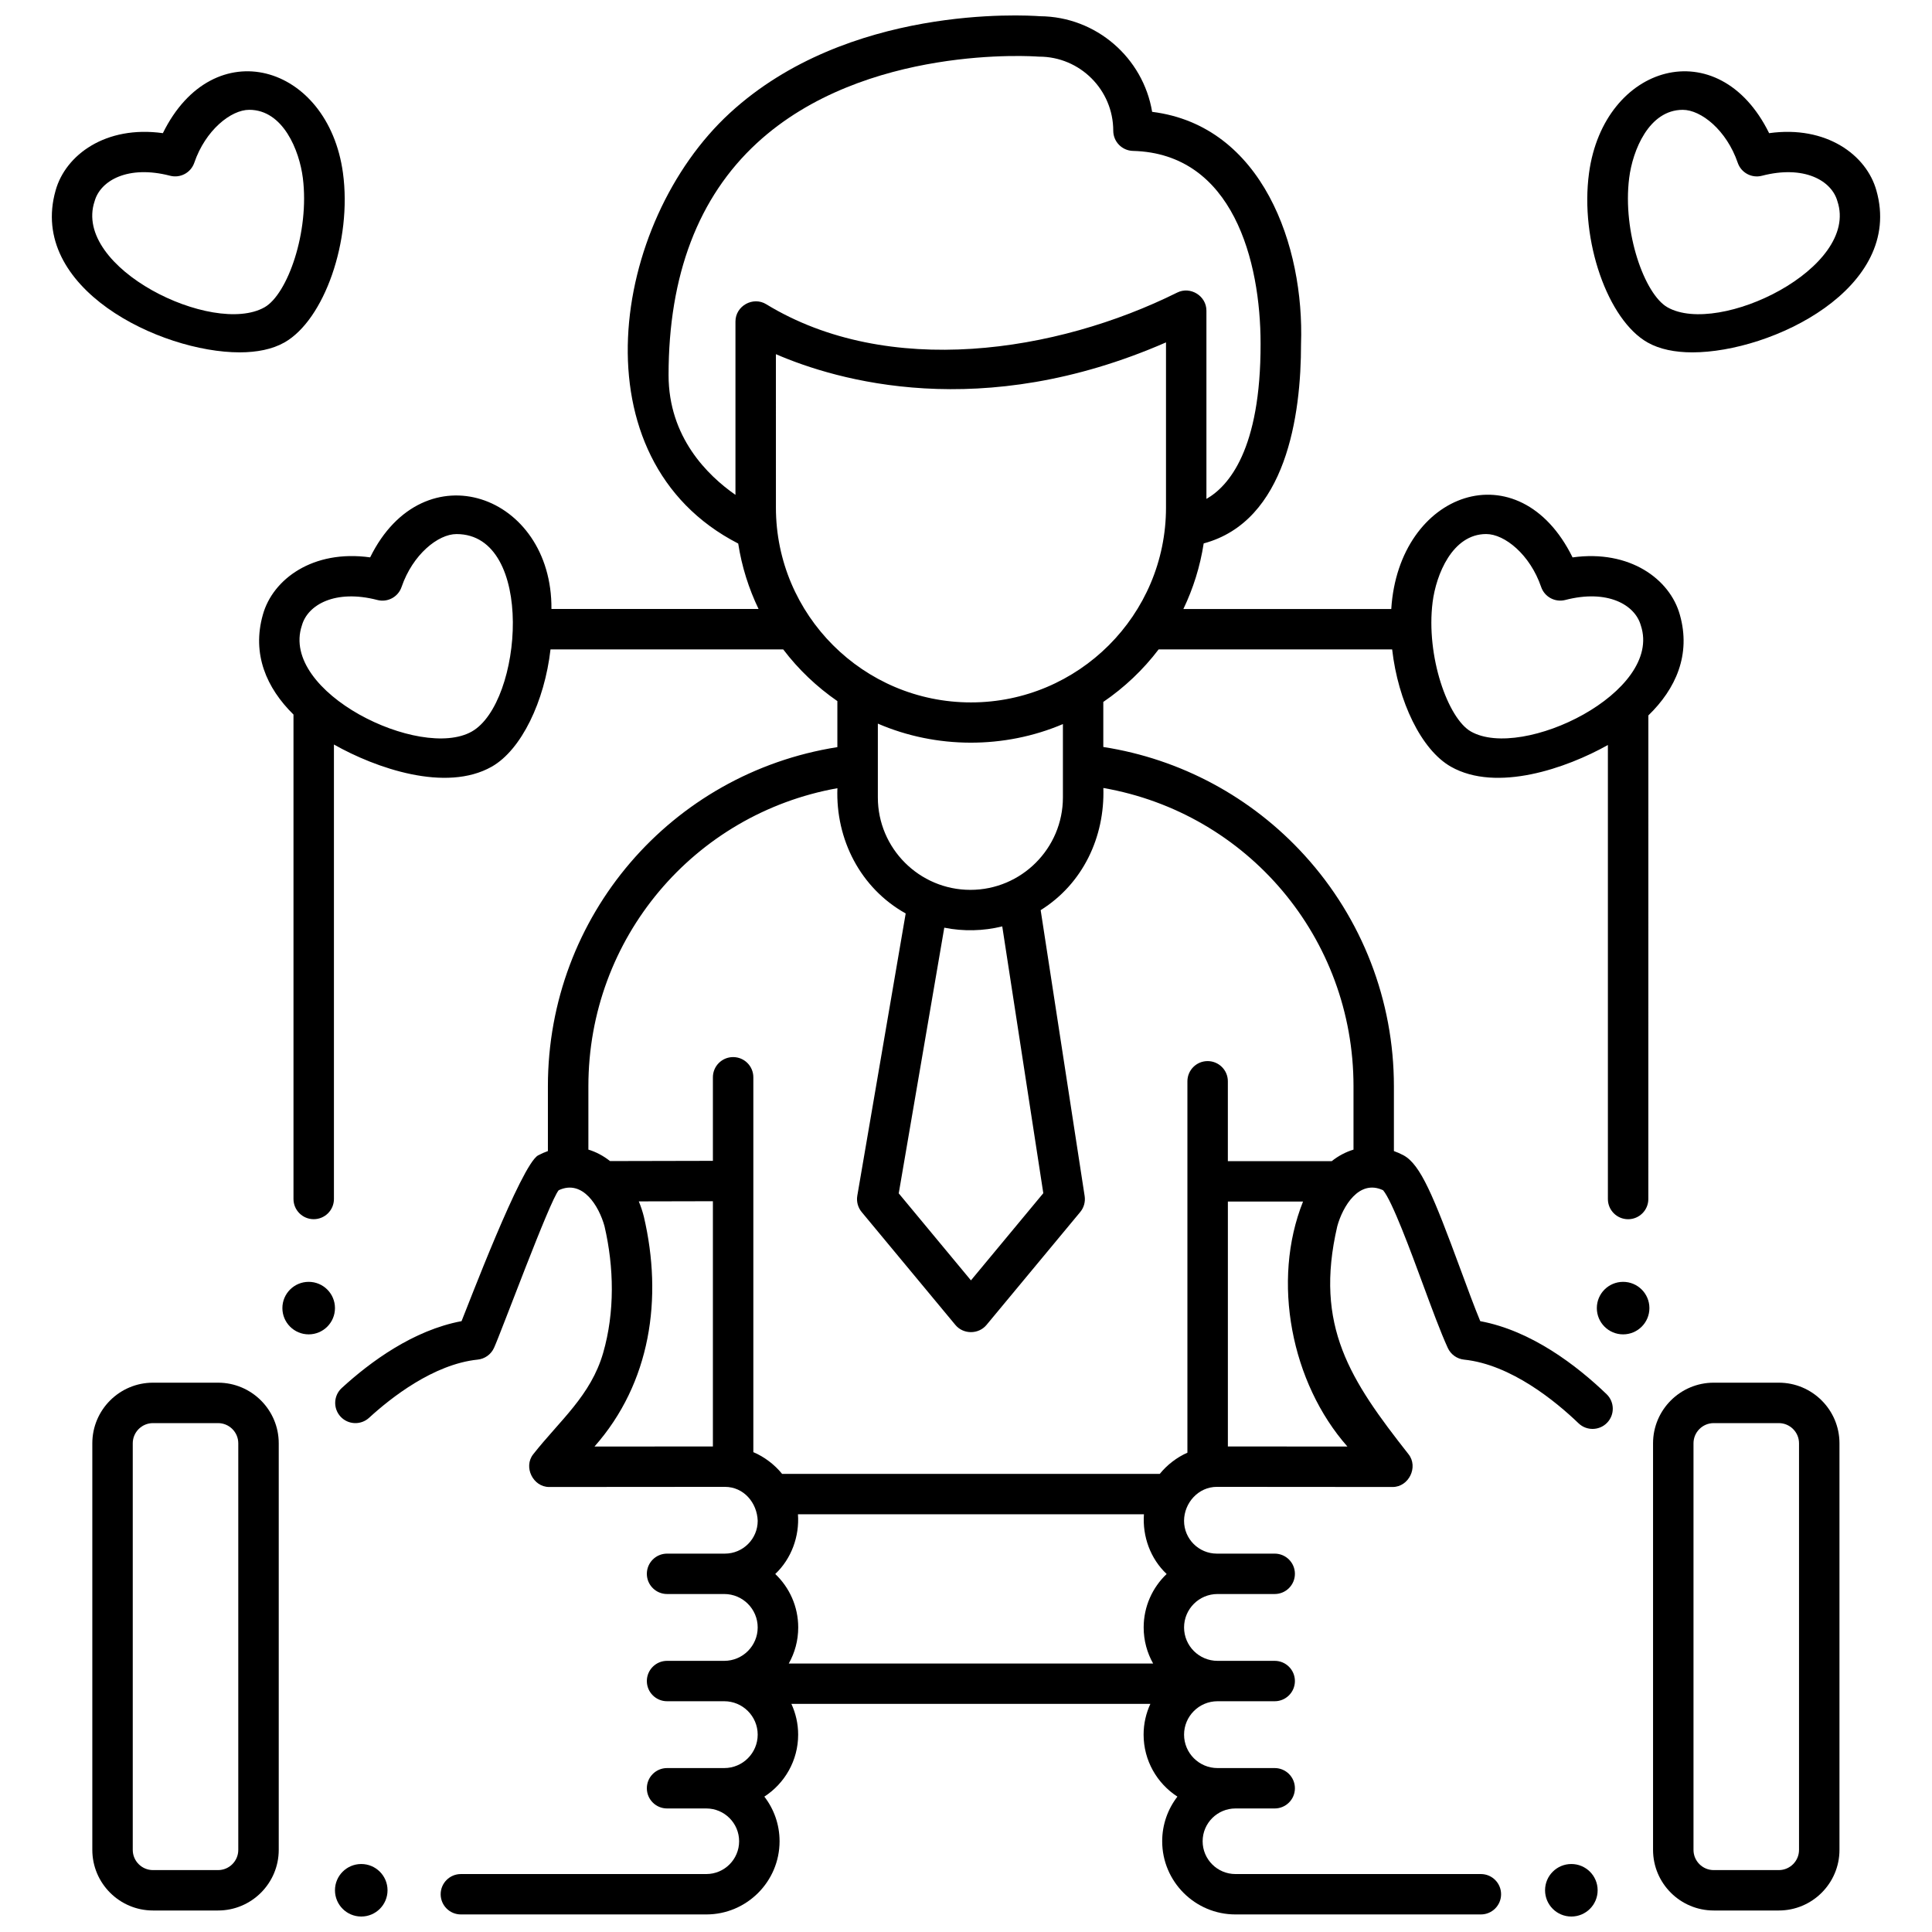 <?xml version="1.0" encoding="UTF-8"?>
<!-- Uploaded to: SVG Repo, www.svgrepo.com, Generator: SVG Repo Mixer Tools -->
<svg width="800px" height="800px" version="1.1" viewBox="144 144 512 512" xmlns="http://www.w3.org/2000/svg">
 <defs>
  <clipPath id="c">
   <path d="m553 637h15v14.902h-15z"/>
  </clipPath>
  <clipPath id="b">
   <path d="m232 637h15v14.902h-15z"/>
  </clipPath>
  <clipPath id="a">
   <path d="m212 148.09h379v503.81h-379z"/>
  </clipPath>
 </defs>
 <path d="m592.48 237.38c-4.547 0-8.652-0.809-11.863-2.625-10.523-5.957-17.953-26.977-15.504-44.93 3.938-28.863 34.309-37.781 47.723-10.535 15.152-2.113 25.801 5.773 28.422 15.172 7.375 25.895-27.699 42.918-48.777 42.918zm-2.531-64.273c-8.98 0-13.285 10.785-14.199 18.059-1.809 14.34 4.074 30.832 10.156 34.277 13.641 7.723 50.922-10.438 45.031-28.098-1.539-5.547-8.906-9.652-20.004-6.766-2.715 0.707-5.512-0.797-6.418-3.449-2.949-8.598-9.68-14.023-14.566-14.023z"/>
 <path d="m158.74 194.46c2.621-9.398 13.266-17.285 28.422-15.172 13.414-27.246 43.785-18.328 47.723 10.535 2.449 17.953-4.977 38.969-15.504 44.93-3.207 1.816-7.316 2.625-11.863 2.625-21.078 0-56.152-17.023-48.777-42.918zm36.75-7.336c-0.906 2.648-3.703 4.156-6.418 3.449-11.098-2.883-18.465 1.223-20.004 6.766-5.891 17.656 31.391 35.82 45.031 28.098 6.082-3.441 11.961-19.938 10.156-34.277-0.918-7.273-5.219-18.059-14.199-18.059-4.891 0.004-11.625 5.43-14.566 14.023z"/>
 <path d="m615.4 650.3h-17.246c-8.867 0-16.078-7.203-16.078-16.062v-107.75c0-8.855 7.211-16.062 16.078-16.062h17.246c8.863 0 16.078 7.203 16.078 16.062v107.75c0 8.859-7.211 16.062-16.078 16.062zm-17.246-129.16c-2.957 0-5.359 2.402-5.359 5.352v107.75c0 2.953 2.406 5.352 5.359 5.352h17.246c2.957 0 5.359-2.402 5.359-5.352v-107.75c0-2.953-2.406-5.352-5.359-5.352z"/>
 <g clip-path="url(#c)">
  <path d="m567.39 644.94c0 3.848-3.121 6.961-6.969 6.961-3.848 0-6.965-3.113-6.965-6.961 0-3.844 3.117-6.957 6.965-6.957 3.848 0 6.969 3.113 6.969 6.957"/>
 </g>
 <path d="m201.79 650.3h-17.246c-8.863 0-16.078-7.203-16.078-16.062v-107.75c0-8.855 7.211-16.062 16.078-16.062h17.246c8.863 0 16.078 7.203 16.078 16.062v107.75c-0.004 8.859-7.215 16.062-16.078 16.062zm-17.25-129.16c-2.957 0-5.359 2.402-5.359 5.352v107.75c0 2.953 2.406 5.352 5.359 5.352h17.246c2.957 0 5.359-2.402 5.359-5.352v-107.75c0-2.953-2.406-5.352-5.359-5.352z"/>
 <g clip-path="url(#b)">
  <path d="m246.7 644.94c0 3.848-3.117 6.961-6.965 6.961s-6.965-3.113-6.965-6.961c0-3.844 3.117-6.957 6.965-6.957s6.965 3.113 6.965 6.957"/>
 </g>
 <path d="m232.77 490.66c0 3.844-3.117 6.961-6.965 6.961-3.848 0-6.969-3.117-6.969-6.961s3.121-6.957 6.969-6.957c3.848 0 6.965 3.113 6.965 6.957"/>
 <path d="m581.11 490.66c0 3.844-3.121 6.961-6.969 6.961-3.844 0-6.965-3.117-6.965-6.961s3.121-6.957 6.965-6.957c3.848 0 6.969 3.113 6.969 6.957"/>
 <g clip-path="url(#a)">
  <path d="m589.17 306.89c-2.621-9.398-13.266-17.285-28.422-15.172-14.18-28.797-46.094-17.527-48.047 13.676h-55.094c2.598-5.41 4.441-11.25 5.383-17.383 21.895-5.875 25.82-34 25.797-52.852 0.91-25.828-10.18-57.859-39.457-61.52-2.379-14.289-14.793-25.234-29.738-25.34-4.113-0.301-50.945-3.07-82.195 25.676-31.426 28.906-41.227 91.75 2.238 114.07 0.945 6.121 2.797 11.941 5.391 17.34h-54.887c0.238-30.398-33.844-42.52-48.047-13.676-15.152-2.113-25.801 5.773-28.422 15.172-2.977 10.453 0.965 19.457 8.109 26.484v128.38c0 2.957 2.398 5.352 5.359 5.352 2.961 0 5.359-2.398 5.359-5.352v-120.44c11.047 6.254 29.648 12.762 41.812 5.875 7.875-4.461 14.016-17.352 15.582-31.082h61.668c4.019 5.297 8.875 9.914 14.352 13.699v12.199c-44.059 6.949-76.711 44.758-76.711 89.867v17.18c-0.84 0.297-1.715 0.672-2.598 1.145-4.461 2.434-18.738 40.203-20.285 43.93-12.793 2.387-24.203 10.801-31.754 17.723-2.18 2-2.324 5.387-0.324 7.566s5.394 2.32 7.57 0.324c5.711-5.238 17.043-14.207 28.785-15.422 1.891-0.195 3.531-1.375 4.324-3.102 1.941-4.246 14.762-39.016 17.141-41.781 6.375-2.988 10.691 4.246 12.145 9.535 2.531 10.879 2.754 22.75-0.352 33.543-3.266 11.352-11.512 17.949-18.551 26.902-2.644 3.363-0.031 8.66 4.219 8.66l46.578-0.035c5.027 0 8.547 4.238 8.703 9.004 0 4.793-3.902 8.691-8.699 8.691h-15.32c-2.961 0-5.359 2.398-5.359 5.352 0 2.957 2.398 5.352 5.359 5.352h15.152c4.887 0 8.863 3.973 8.863 8.855 0 4.883-3.977 8.855-8.863 8.855h-15.152c-2.961 0-5.359 2.398-5.359 5.352 0 2.957 2.398 5.352 5.359 5.352h15.152c4.887 0 8.863 3.973 8.863 8.855 0 4.883-3.977 8.855-8.863 8.855h-15.152c-2.961 0-5.359 2.398-5.359 5.352 0 2.957 2.398 5.352 5.359 5.352h10.395c4.797 0 8.699 3.898 8.699 8.691s-3.902 8.691-8.699 8.691h-65.035c-2.961 0-5.359 2.398-5.359 5.352 0 2.957 2.398 5.352 5.359 5.352h65.035c10.707 0 19.418-8.703 19.418-19.398 0-4.449-1.504-8.551-4.035-11.824 5.387-3.488 8.961-9.551 8.961-16.43 0-2.906-0.648-5.66-1.793-8.145h95.133c-1.145 2.484-1.793 5.238-1.793 8.145 0 6.879 3.57 12.938 8.961 16.43-2.531 3.277-4.035 7.379-4.035 11.824 0 10.695 8.711 19.398 19.418 19.398h65.035c2.961 0 5.359-2.398 5.359-5.352 0-2.957-2.398-5.352-5.359-5.352h-65.035c-4.797 0-8.699-3.898-8.699-8.691s3.902-8.691 8.699-8.691h10.395c2.961 0 5.359-2.398 5.359-5.352 0-2.957-2.398-5.352-5.359-5.352h-15.152c-4.887 0-8.863-3.973-8.863-8.855 0-4.883 3.977-8.855 8.863-8.855h15.152c2.961 0 5.359-2.398 5.359-5.352 0-2.957-2.398-5.352-5.359-5.352h-15.152c-4.887 0-8.863-3.973-8.863-8.855 0-4.883 3.977-8.855 8.863-8.855h15.152c2.961 0 5.359-2.398 5.359-5.352 0-2.957-2.398-5.352-5.359-5.352h-15.32c-4.797 0-8.699-3.898-8.699-8.691 0.023-4.762 3.789-9.004 8.703-9.004l46.582 0.035c4.273 0 6.859-5.297 4.219-8.66-15.418-19.617-25.062-33.945-18.898-60.441 1.441-5.254 5.773-12.551 12.141-9.539 2.379 2.758 7.434 16.465 10.48 24.727 2.43 6.59 4.723 12.812 6.664 17.059 0.789 1.727 2.434 2.906 4.324 3.102 12.449 1.289 24.348 11.121 30.328 16.867 2.133 2.051 5.527 1.98 7.578-0.148 2.051-2.133 1.984-5.519-0.148-7.57-7.91-7.598-19.914-16.824-33.477-19.344-1.547-3.727-3.34-8.586-5.211-13.668-7.227-19.602-10.613-27.824-15.117-30.285-0.867-0.465-1.727-0.828-2.555-1.125v-17.172c0-22.691-8.41-44.43-23.68-61.207-14.066-15.457-32.855-25.527-53.332-28.707v-11.941c5.602-3.824 10.562-8.52 14.656-13.91h61.891c1.566 13.73 7.707 26.625 15.582 31.082 12.102 6.852 30.59 0.418 41.59-5.754v120.32c0 2.957 2.398 5.352 5.359 5.352 2.961 0 5.359-2.398 5.359-5.352l0.008-128.16c7.289-7.059 11.344-16.141 8.336-26.703zm-320.14 30.977c-13.641 7.723-50.926-10.438-45.031-28.098 1.539-5.547 8.906-9.652 20.004-6.766 2.715 0.707 5.512-0.797 6.418-3.449 2.945-8.594 9.676-14.02 14.562-14.02 20.918 0 17.543 44.695 4.047 52.332zm63.895 189.46-31.383 0.023c14.914-16.879 18.145-39.312 13.09-60.914-0.348-1.383-0.793-2.731-1.344-4.055l19.637-0.043zm116.67 57.531h-96.566c1.598-2.832 2.508-6.094 2.508-9.566 0-5.566-2.336-10.598-6.086-14.164 4.289-4.055 6.438-9.988 6.016-15.832h91.688c-0.422 5.863 1.703 11.758 6.016 15.832-3.75 3.566-6.086 8.598-6.086 14.164 0 3.473 0.914 6.734 2.512 9.566zm51.488-57.508-31.684-0.023v-64.906h19.922c-8.441 21.074-3.106 48.105 11.762 64.93zm1.609-95.48v16.793c-2.051 0.621-3.992 1.645-5.766 3.051h-27.531v-21.16c0-2.957-2.398-5.352-5.359-5.352-2.961 0-5.359 2.398-5.359 5.352v98.422c-2.785 1.227-5.406 3.238-7.316 5.613h-100.1c-1.977-2.449-4.723-4.539-7.617-5.754v-99.344c0-2.957-2.398-5.352-5.359-5.352s-5.359 2.398-5.359 5.352v22.145l-27.262 0.059c-1.766-1.395-3.695-2.422-5.734-3.039v-16.781c0-39.227 27.98-72.18 65.992-78.996-0.488 13.559 6.09 26.488 18.098 33.195l-12.824 74.805c-0.266 1.539 0.16 3.117 1.156 4.32l24.836 29.922c2.109 2.543 6.141 2.543 8.25 0l24.836-29.922c0.98-1.18 1.402-2.719 1.172-4.231l-11.656-75.77c11.199-6.996 17.016-19.387 16.613-32.375 38.184 6.68 66.293 39.664 66.293 79.047zm-101.53-52.047c-13.52 0-24.523-10.988-24.523-24.496v-19.559c15.488 6.691 33.523 6.731 49.043 0.121v19.438c0 13.508-11 24.496-24.52 24.496zm19.324 80.387-19.176 23.102-19.137-23.059 12.07-70.406c5.07 1.012 10.344 0.895 15.363-0.344zm32.516-181.7c0 28.473-23.188 51.637-51.688 51.637s-51.688-23.164-51.688-51.637l-0.004-40.648c16.098 6.969 54.422 18.246 103.38-3.125zm-105.91-53.867c-3.508-2.18-8.188 0.422-8.188 4.547v45.953c-7.426-5.172-17.727-15.309-17.727-31.746 0.004-26.48 7.887-47.172 23.43-61.496 28.504-26.27 73.875-22.945 74.328-22.91 0.148 0.012 0.293 0.02 0.441 0.02 10.836 0 19.648 8.805 19.648 19.629 0 2.902 2.316 5.277 5.219 5.352 26.543 0.684 33.824 29.258 33.824 51.086 0.055 28.086-8.477 37.781-14.352 41.137v-49.887c0-3.91-4.242-6.535-7.746-4.793-32.031 15.926-76.609 22.773-108.88 3.109zm186.72 113.22c-6.082-3.441-11.961-19.938-10.156-34.277 0.918-7.273 5.219-18.059 14.199-18.059 4.887 0 11.621 5.426 14.562 14.02 0.906 2.648 3.703 4.156 6.418 3.449 11.098-2.883 18.465 1.223 20.004 6.766 5.894 17.664-31.387 35.828-45.027 28.102z"/>
 </g>
</svg>